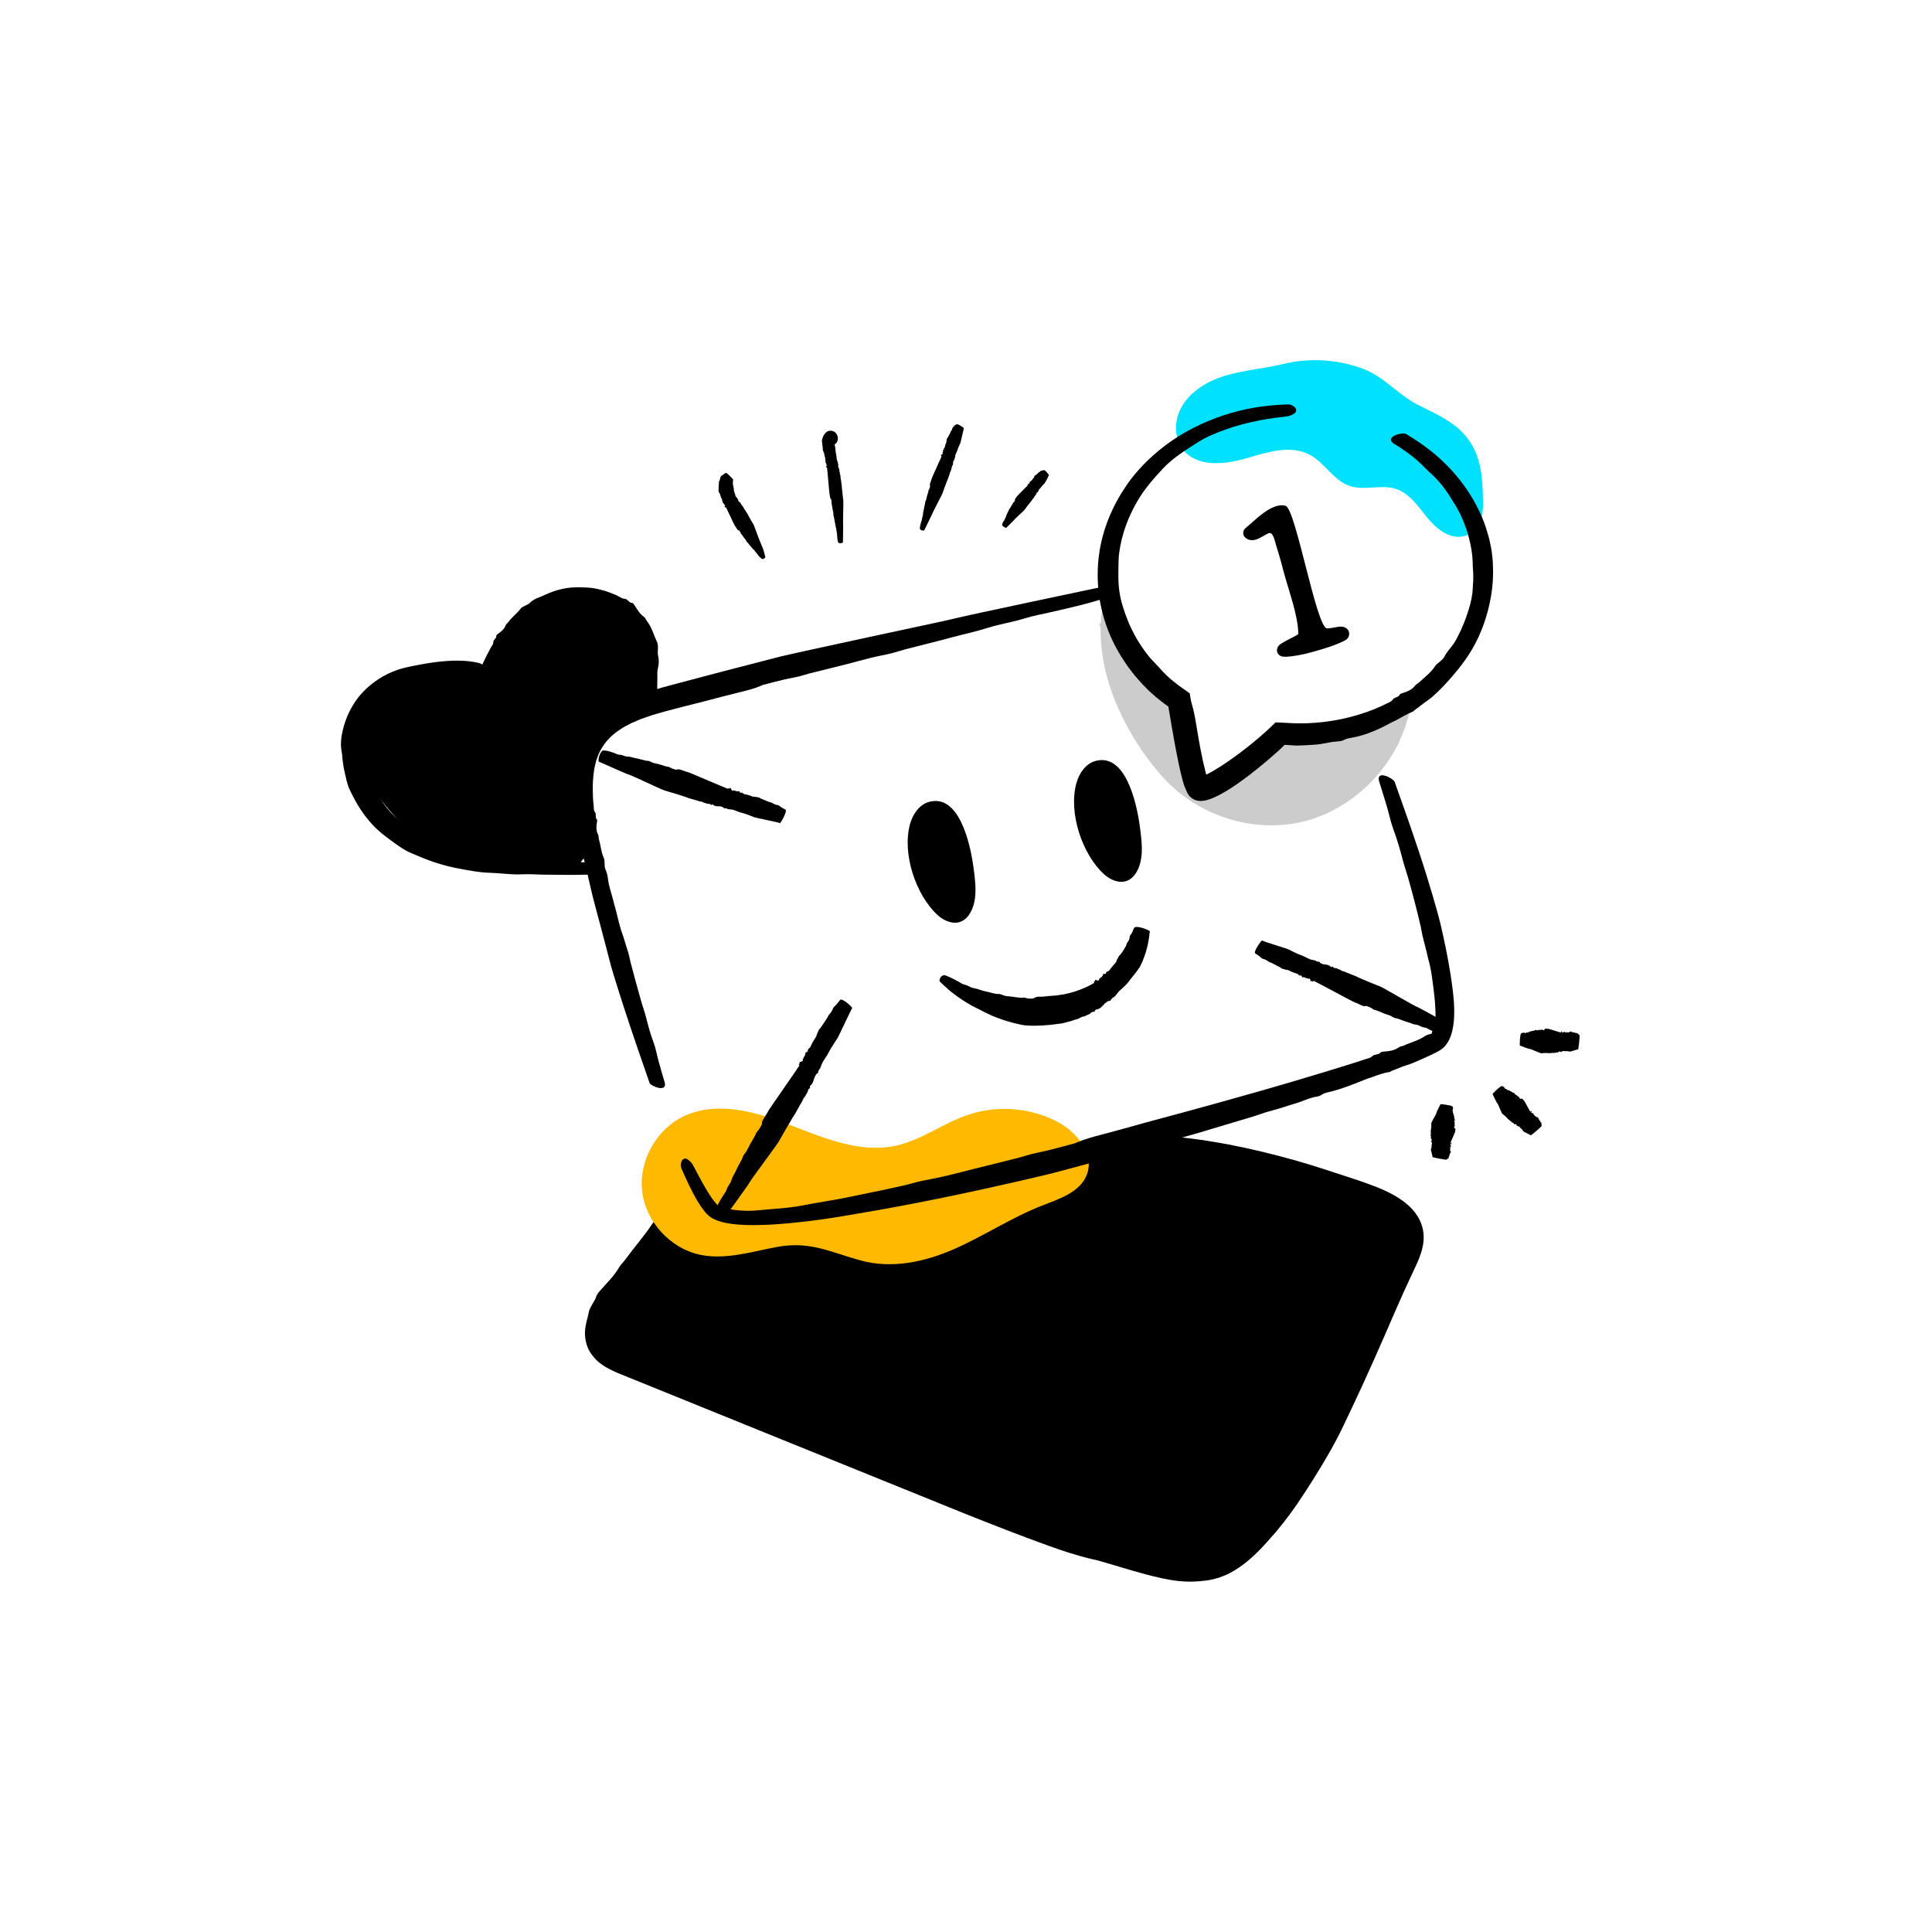 <?xml version="1.0" encoding="UTF-8"?><svg id="OBJECTS" xmlns="http://www.w3.org/2000/svg" viewBox="0 0 650 650"><path d="m371.571,204.612c-2.076,16.48,4.531,33.015,14.019,46.648,3.271,4.7,6.919,9.184,11.293,12.879,11.788,9.959,28.781,13.366,43.498,8.722,14.717-4.644,26.676-17.188,30.613-32.109-8.626,5.431-18.893,8.219-29.082,7.896-2.686-.085-5.418-.377-8.031.249-4.199,1.005-7.466,4.199-10.549,7.221-3.256,3.193-6.667,6.413-10.894,8.126-4.227,1.713-9.502,1.606-12.9-1.436-5.788-5.182-3.095-14.71-5.4-22.129-3.37-10.847-17.028-15.854-20.575-26.644,1.036.56,1.78,1.628,1.946,2.793" style="fill:#ccc; stroke-width:0px;"/><path d="m385.553,254.424c-.571-.784-2.725-3.71-5.178-7.969-2.429-4.263-5.182-9.846-7.03-15.667-1.913-5.798-2.812-11.781-3.024-16.277-.087-2.253-.072-4.136.047-5.472.061-1.337.174-2.126.185-2.208.07-.696.249-1.241.488-1.711.359-.707.686-.702.838.136.102.564.187,1.252.161,1.889-.046,1.288.02,2.581.039,3.866.105,1.286.111,2.573.291,3.85.328,3.336.95,6.644,1.861,9.873.331,1.344.791,2.659,1.188,3.987.487,1.3.916,2.62,1.519,3.866,1.739,3.804,3.431,7.66,5.736,11.153,2.227,3.313,4.354,6.704,6.847,9.808,3.268,4.067,6.82,7.888,10.988,10.812.668.441,1.348.863,2.024,1.287.692.4,1.404.764,2.088,1.173.912.537,1.869.999,2.801,1.505.968.434,1.931.885,2.925,1.26,2.521.942,5.148,1.542,7.775,2.04,3.984.678,8.041.962,12.055.61,1.167-.071,2.307-.34,3.456-.507.765-.08,1.512-.252,2.272-.373l1.135-.202,1.113-.291c2.213-.547,4.32-1.441,6.396-2.37.212-.09.386-.259.579-.387.917-.632,1.879-1.162,2.796-1.782l1.407-.872,1.373-.932c3.246-2.22,6.168-4.919,8.697-7.933.277-.396,1.548-1.787,3.372-4.498.424-.697.919-1.454,1.418-2.308.384-.717.801-1.497,1.253-2.339.06-.122.123-.248.187-.378l.066-.118c.021-.035.041-.077.062-.124.009-.031.077-.141.026-.102-.055.01-.121.019-.316.08l-.082.026-.043.014-.35.141c-.515.206-1.035.415-1.56.625-1.063.389-2.147.778-3.26,1.117-4.442,1.375-9.227,2.219-13.623,2.397-2.18.1-4.328.068-6.164-.051-1.821-.109-3.323-.16-4.507-.042-2.312.211-3.613,1.03-3.842,1.115l-.54.301c-.628.382-1.384.664-1.769,1.426-.135.281-.524.459-.814.679-.284.204-.61.339-.709.761-.044.188-.352.404-.579.525-1.259.69-2.497,1.463-3.357,2.851-.245.398-.745.666-1.083,1.036-1.539,1.673-3.455,3.013-5.248,4.661-.682.62-1.69.941-2.595,1.322-.352.159-.751.271-1.06.484-1.259.82-2.782,1.3-4.342,1.463-2.087.231-4.272.406-6.476-.043-.999-.227-1.994-.545-2.952-.997-.951-.468-1.863-1.049-2.678-1.762-2.177-1.9-3.443-4.603-4.15-7.072-.215-.786-.495-1.578-.607-2.369-.345-2.14-.545-4.177-.686-6.126-.068-.977-.021-1.936-.091-2.866-.175-2.174-.442-4.183-1.172-5.962-.7-1.81-1.754-3.542-3.09-5.176-1.057-1.263-2.275-2.417-3.481-3.662-1.953-2.053-4.11-4.026-6.342-6.107-1.621-1.494-2.973-3.389-4.207-5.37-1.091-1.63-1.889-3.51-2.539-5.41l-1.748-5.111,4.884,2.488c.925.471,1.524,1.331,1.954,2.161.325.662.397,1.215.383,1.601-.002.097-.013.185-.029.264l-.012.057c-.019.013.033.01-.044.036l-.004.026-.021.095c-.037.119-.087.204-.148.261-.246.224-.642-.001-1.064-.261-.446-.265-1.008-.523-1.498-.625-.494-.112-.879-.085-1.008-.158-.032-.013-.056-.056-.279-.182l2.169-1.814c.173.376.413,1.171.947,2.186.537,1.014,1.303,2.274,2.412,3.591,2.14,2.694,5.561,5.545,8.983,8.657,1.708,1.552,3.401,3.222,4.85,5.024.753.869,1.369,1.848,1.989,2.755.268.49.53.97.786,1.437.271.46.478.941.658,1.421.856,1.877,1.149,3.641,1.395,4.952.218,1.329.288,2.265.337,2.742.181,2.455.217,4.816.447,7.045.209,2.233.687,4.294,1.639,5.936.673,1.102,1.579,2.047,2.652,2.667,1.091.624,2.368.975,3.711,1.103,1.368.116,2.8.013,4.183-.332,1.371-.332,2.721-.924,4.012-1.702,2.039-1.221,3.841-2.927,5.635-4.714.268-.264.561-.512.844-.768.352-.323.716-.636,1.055-.979l1.554-1.611.638-.649c.139-.15.229-.369.391-.473,1.511-.986,2.897-2.193,4.528-3.243.365-.247.794-.414,1.175-.643,1.865-1.079,4.186-1.831,6.335-1.996,2.149-.194,4.121-.024,5.913.161.699.057,1.357.11,2.037-.096.387-.119.848-.146,1.255-.095,2.021.217,3.978-.371,5.949-.633,2.003-.26,3.945-.861,5.9-1.318,2.059-.487,3.957-1.398,5.892-2.193.422-.201,1.017-.485,1.763-.841.753-.361,1.642-.763,2.758-1.45,1.096-.639,2.312-1.337,3.71-2.19,1.348-.814,2.807-1.696,4.354-2.63-.068.265-.137.535-.207.809-.096.331-.194.667-.292,1.006-.208.703-.42,1.419-.633,2.139-.214.72-.429,1.442-.641,2.156-.216.691-.429,1.375-.636,2.04-.743,2.716-1.8,4.929-2.345,6.289l-.269.641-.135.321-.102.199-.398.747-.803,1.489c-.56.978-1.181,1.918-1.762,2.883-2.967,4.443-6.553,8.484-10.738,11.816-2.536,2.084-5.325,3.856-8.24,5.383-2.915,1.525-6.004,2.764-9.204,3.598-1.157.31-5.374,1.433-11.173,1.448-2.891.06-6.162-.203-9.54-.849-3.375-.66-6.856-1.701-10.168-3.116-3.3-1.442-6.449-3.191-9.213-5.151-2.775-1.95-5.157-4.09-7.056-6.096-3.812-4.02-6.011-7.292-6.587-8.007Z" style="fill:#ccc; stroke-width:0px;"/><path d="m389.987,382.77c24.479,3.073,48.58,9.152,71.588,18.057,6.651,2.574,14.151,6.542,15.128,13.607.562,4.064-1.288,8.031-3.09,11.717-14.85,30.391-27.347,66.979-50.926,91.853-3.346,3.53-7.042,6.853-11.457,8.895-11.175,5.168-28.303-1.398-39.321-4.551-15.75-4.507-30.995-10.6-46.197-16.657-38.358-15.282-76.719-30.556-115.086-45.815-2.826-1.124-5.725-2.293-7.942-4.376-6.879-6.462-.414-16.681,4.093-22.41,7.39-9.393,14.78-18.786,22.17-28.179,26.165,10.013,55.412,9.543,82.789,3.596,27.377-5.948,53.301-17.104,79.028-28.196" style="stroke-width:0px;"/><path d="m466.523,435.168c.465-.984,1.515-3.326,3.15-6.63.799-1.633,1.717-3.511,2.734-5.59.935-2.005,1.812-4.19,1.989-6.403.178-2.187-.497-4.431-2.087-6.436-1.616-2-4.041-3.704-6.757-5.131-1.365-.713-2.811-1.36-4.304-1.97-1.534-.602-3.081-1.209-4.636-1.819-3.133-1.185-6.311-2.347-9.498-3.441-6.375-2.19-12.775-4.14-18.808-5.778-6.031-1.647-11.699-2.953-16.575-4.038-9.773-2.079-16.403-3.195-16.761-3.253-1.538-.236-2.743-.584-3.805-1.025-1.596-.657-1.645-1.15.253-1.248,1.275-.057,2.859-.102,4.324.07,2.963.322,5.931.66,8.888,1.09,2.954.449,5.902.954,8.842,1.503,7.657,1.465,15.236,3.341,22.742,5.452,6.201,1.752,12.319,3.85,18.42,5.824,2.317.744,4.612,1.558,6.893,2.408,2.298.839,4.627,1.822,6.864,3.032,2.241,1.2,4.415,2.685,6.327,4.598.936.982,1.804,2.068,2.507,3.297.661,1.244,1.247,2.581,1.493,4.003.593,2.735.129,5.511-.639,7.896-.768,2.416-1.856,4.573-2.813,6.633-1.953,4.143-3.866,8.312-5.691,12.531-4.799,11.106-9.662,22.26-14.919,33.295l-2.472,5.205c-.81,1.742-1.673,3.463-2.583,5.162-.603,1.128-1.199,2.259-1.826,3.375l-1.936,3.323c-1.261,2.229-2.666,4.386-3.994,6.583-3.478,5.49-7.025,10.984-11.222,16.04l-1.157,1.454-1.231,1.398-2.476,2.785c-1.645,1.854-3.459,3.648-5.423,5.346-1.971,1.689-4.14,3.26-6.553,4.524-1.174.644-2.556,1.137-3.876,1.621-1.347.36-2.7.731-4.047.881-3.122.438-6.207.524-9.185.207-3.94-.415-7.689-1.354-11.363-2.317-5.465-1.442-10.672-3.147-15.917-4.618-.539-.157-1.099-.239-1.647-.368-5.259-1.221-10.406-2.926-15.495-4.77-9.042-3.263-17.95-6.767-26.805-10.281-3.275-1.327-35.006-14.181-66.357-26.881-15.674-6.353-31.252-12.668-43.131-17.483-2.986-1.213-5.739-2.332-8.203-3.333-2.553-1.065-4.985-2.372-6.779-4.015-1.793-1.694-2.945-3.548-3.424-5.016-.159-.354-.247-.688-.31-.99-.069-.301-.13-.566-.182-.794-.116-.458-.152-.765-.156-.915-.043-.693-.158-1.419-.09-2.086.07-2.474.927-4.606,1.319-6.785.165-.777.744-1.839,1.234-2.678.456-.853,1.028-1.515,1.25-2.478.112-.42.672-1.228,1.105-1.705,1.15-1.354,2.413-2.658,3.516-3.901,1.112-1.265,2.153-2.616,3.062-4.146.521-.878,1.411-1.717,2.062-2.609,2.933-4.025,6.275-7.769,9.033-11.944,1.033-1.564,2.563-3,3.859-4.504.511-.592,1.075-1.191,1.49-1.818l.156-.235.079-.118.149-.205.602-.824,1.23-1.652.625-.825c.108-.125.201-.303.323-.384l.482.164,1.938.673,1.945.696,1.12.421c.685.257,1.36.557,2.069.792,3.749,1.365,7.736,2.305,11.707,3.061.908.179,1.811.378,2.722.538l2.744.432c1.823.321,3.668.512,5.508.738,4.963.556,9.969.974,14.978.893,1.592.014,3.19-.135,4.818-.187,4.368-.098,8.72-.564,13.066-1.02,2.172-.289,4.373-.369,6.547-.706,10.171-1.375,20.236-3.664,30.16-6.531,1.922-.559,3.838-1.151,5.74-1.786,1.908-.618,3.815-1.236,5.718-1.852,6.258-1.972,12.429-4.179,18.523-6.721,4.405-1.827,8.969-3.399,13.443-5.163,5.093-2.015,10.167-4.106,15.243-6.205,8.195-3.398,1.063,4.197-1.084,5.081-1.467.631-7.009,3.014-14.62,6.286-7.628,3.246-17.395,7.266-27.423,10.855-5.018,1.78-10.089,3.479-14.969,4.944-4.885,1.444-9.552,2.74-13.753,3.71-8.39,2.013-14.832,2.961-16.942,3.263-5.419.713-10.868,1.248-16.341,1.464-5.472.203-10.957.182-16.434-.15-7.52-.454-15.035-1.452-22.399-3.209-3.74-.911-7.449-1.978-11.078-3.28l-1.349-.493c-.065-.009-.149-.088-.198-.04l-.138.171-.276.345-3.31,4.222c-3.652,4.694-7.192,9.472-10.788,14.209-.535.705-1.108,1.385-1.664,2.076-.693.861-1.402,1.71-2.077,2.584-1.007,1.312-2.051,2.69-2.995,3.973-.383.507-.74,1.026-1.09,1.546-.226.355-.373.784-.619,1.079-2.25,2.782-3.938,6.129-4.274,9.229-.021.346-.04.685-.078,1.029-.04.345.026.656.042.983.216,1.542.902,2.795,2.083,3.845,1.168,1.093,2.781,1.929,4.598,2.69l5.883,2.316c1.994.8,3.978,1.63,5.948,2.502,1.534.679,2.975,1.287,4.577,1.675.912.22,1.953.613,2.828,1.04,4.322,2.11,8.924,3.431,13.349,5.256,4.462,1.841,9.032,3.475,13.458,5.37,4.641,1.987,9.387,3.588,14.043,5.489,4.682,1.912,26.846,10.563,33.201,13.078l13.429,5.383c10.658,4.205,21.281,8.522,31.939,12.491,6.544,2.437,13.123,4.713,19.756,6.743,1.658.507,3.321.994,4.985,1.468l5.113,1.506c3.363,1.012,6.67,1.999,9.97,2.821,1.208.282,3.96,1.035,7.813,1.62,1.929.312,4.117.486,6.481.497,2.347-.039,4.846-.368,7.157-1.284,2.394-.904,4.884-2.577,7.287-4.643,1.206-1.044,2.405-2.196,3.605-3.434,1.175-1.284,2.371-2.591,3.583-3.916,4.754-5.402,9.273-11.575,13.377-18.036,8.236-12.922,14.801-26.92,19.922-37.865,5.085-11.018,8.752-18.963,9.611-20.826Z" style="stroke-width:0px;"/><path d="m320.863,420.298c10.149-4.433,19.453-10.685,29.773-14.703,5.893-2.294,12.862-4.56,15.055-10.491,2.615-7.073-3.578-14.468-10.298-17.889-9.068-4.616-20.006-5.414-29.648-2.163-8.423,2.84-15.78,8.573-24.473,10.434-11.92,2.553-23.968-2.552-35.334-6.957-11.366-4.406-24.313-8.174-35.435-3.185-9.491,4.257-15.627,15.003-14.469,25.34,1.158,10.337,9.519,19.459,19.717,21.511,8.567,1.723,17.287-1.149,25.885-2.712,11.019-2.003,17.978,1.888,28.111,4.636,10.402,2.822,21.466.395,31.116-3.82Z" style="fill:#ffb900; stroke-width:0px;"/><path d="m463.518,126.609c-1.543-.993-3.19-1.877-5.035-2.565-8.536-3.185-17.989-3.719-26.84-1.566-8.049,1.958-17.282,2.232-24.752,6.013-4.21,2.131-8.026,5.361-9.976,9.658-1.95,4.297-1.722,9.74,1.308,13.357,4.781,5.708,13.732,4.812,20.883,2.738s15.152-4.747,21.684-1.173c4.969,2.719,7.903,8.588,13.265,10.414,4.97,1.692,10.624-.618,15.612,1.02,4.579,1.504,7.443,5.889,10.486,9.626,3.043,3.737,7.467,7.34,12.173,6.302,7.47-1.647,6.688-9.841,6.504-15.533-.258-7.995-1.874-15.212-8.211-20.75-4-3.496-9-5.581-13.718-8.023-5.156-2.669-8.813-6.577-13.384-9.52Z" style="fill:#00e0ff; stroke-width:0px;"/><path d="m283.779,409.12c-1.153.216-5.48.931-11.387,1.667-5.914.707-13.386,1.522-20.964,1.368-1.898-.052-3.807-.178-5.72-.455-1.913-.296-3.84-.692-5.807-1.694l-.736-.434c-.247-.177-.489-.347-.727-.538-.225-.205-.501-.45-.666-.634l-.477-.538c-.593-.717-1.124-1.423-1.58-2.117-.931-1.386-1.683-2.714-2.346-3.948-2.598-4.944-3.916-8.352-4.033-8.526-.375-.766-.366-1.512-.125-2.273.359-1.141,1.234-1.565,2.193-.891.642.456,1.312,1.068,1.674,1.763,1.476,2.796,2.945,5.593,4.515,8.25,1.022,1.716,2.105,3.414,3.287,4.757.133.136.328.379.403.422.082.086.2.174.331.263.256.18.596.349.964.505.752.304,1.637.539,2.562.705,3.081.538,6.492.753,9.822.426,5.058-.515,10.226-.678,15.278-1.681,4.828-.968,9.708-1.626,14.54-2.62,6.357-1.312,12.738-2.574,19.082-4.02,1.992-.453,3.949-1.064,5.944-1.504,2.648-.586,5.329-1.031,7.974-1.641,3.346-.773,6.66-1.679,9.995-2.502,5.039-1.243,10.085-2.469,15.113-3.766,1.458-.378,2.883-.884,4.344-1.245,1.931-.475,3.893-.826,5.823-1.306,2.862-.712,5.707-1.491,8.553-2.263.288-.078.553-.234.831-.35,2.661-1.112,5.436-1.852,8.226-2.58,4.951-1.291,9.877-2.677,14.804-4.06,1.828-.509,19.618-5.197,37.091-10.203,17.491-4.953,34.607-10.316,35.548-10.682l.838-.285c.992-.353,2.08-.446,2.898-1.261.295-.294.876-.358,1.336-.485.451-.124.911-.116,1.237-.59.146-.213.624-.305.956-.331,1.836-.143,3.65-.306,5.241-1.442.457-.324,1.129-.355,1.665-.6,2.39-1.111,5.043-1.738,7.129-3.189.381-.27.829-.431,1.243-.557.195-.059.404-.118.53-.146.136-.034.137-.021.228-.03.097-.066.279-.106.32-.321.186-.733.551-1.878.923-3.201.499-1.805.313-3.941.207-6.017-.104-1.919-.331-3.866-.575-5.823-.327-2.638-.67-5.312-1.254-7.947-.188-.838-.47-1.66-.655-2.52-.486-2.307-1.13-4.584-1.701-6.881-.287-1.15-.43-2.338-.698-3.498-1.257-5.415-2.665-10.815-4.179-16.191-.588-2.084-1.332-4.127-1.871-6.222-.883-3.434-1.861-6.831-3.109-10.164-.902-2.408-1.404-4.971-2.132-7.454-.83-2.826-1.698-5.643-2.596-8.443-1.463-4.51,4.769-1.323,5.148-.099.526,1.643,4.453,12.232,8.033,23.105,3.634,10.852,6.782,22.051,7.279,24.29,1.35,5.705,2.545,11.457,3.466,17.311.619,4.025,1.213,8.084,1.255,12.328.002,2.164-.111,4.366-.663,6.709-.285,1.169-.65,2.379-1.375,3.63-.365.621-.808,1.244-1.39,1.823-.266.294-.635.548-.962.807-.333.245-.623.404-.891.557-1.67.911-3.125,1.556-4.64,2.25-1.5.676-2.992,1.326-4.493,1.943-.447.185-.913.317-1.371.473-.57.192-1.148.362-1.709.574l-2.531,1.006c-.336.133-.676.255-1.005.403-.221.1-.417.308-.638.342-2.093.324-4.059,1.048-6.026,1.787-.45.168-.93.259-1.377.434-4.33,1.687-8.608,3.53-13.151,4.581-.885.203-1.7.424-2.462.939-.434.293-1.0.495-1.525.573-2.593.382-4.889,1.656-7.379,2.35-2.51.699-4.958,1.648-7.485,2.264-2.649.646-5.148,1.709-7.764,2.433-2.615.782-14.912,4.462-18.445,5.519l-7.521,2.09-17.856,5.001c-7.31,2.028-14.623,4.05-21.966,5.973-2.696.708-19.201,4.622-35.688,8.019-8.242,1.706-16.477,3.287-22.94,4.433-6.475,1.109-11.142,1.909-12.237,2.096Z" style="stroke-width:0px;"/><path d="m320.742,208.185c1.87-.492,14.119-3.136,25.985-5.649,11.868-2.506,23.342-4.929,23.662-4.997.673-.188,1.285-.013,1.886.383.903.595,1.165,1.531.489,2.316-.454.527-1.05,1.038-1.679,1.234-2.538.79-5.101,1.51-7.678,2.157-3.36.842-6.742,1.599-10.115,2.385-2.786.65-5.627,1.12-8.35,1.979-4.132,1.302-8.433,1.915-12.545,3.224-3.937,1.254-7.971,2.08-11.944,3.162-5.23,1.425-10.503,2.685-15.751,4.042-1.647.429-3.258,1.005-4.911,1.406-2.195.533-4.427.912-6.622,1.446-2.777.673-5.521,1.477-8.292,2.175l-12.567,3.127c-1.213.308-2.394.745-3.612,1.032-1.608.38-3.249.626-4.857,1.007-2.383.566-4.752,1.191-7.125,1.802-.239.062-.459.202-.689.301-2.208.953-4.523,1.53-6.845,2.1-4.125,1.004-8.237,2.072-12.326,3.171-.759.203-4.854,1.185-10.507,2.672-1.435.355-2.908.778-4.452,1.226-.775.222-1.568.448-2.376.68-.786.254-1.56.538-2.361.811-1.629.509-3.143,1.243-4.738,1.906-.744.392-1.494.786-2.245,1.181-.763.384-1.394.896-2.105,1.332-2.709,1.869-4.823,4.2-6.148,6.836-.17.328-.338.653-.505.976-.149.334-.249.693-.377,1.032-.223.696-.539,1.331-.655,2.05-.161.698-.318,1.378-.47,2.038-.086.69-.169,1.359-.25,2.002-.288,2.591-.27,4.881-.199,6.547.018,1.658.163,2.715.176,2.915l.074.706c.113.838-.098,1.714.542,2.486.224.277.165.749.189,1.137.024.379-.082.748.309,1.07.175.144.161.54.114.811-.256,1.5-.416,3.01.357,4.44.226.409.107.969.253,1.435.616,2.096.731,4.331,1.659,6.382.354.768.21,1.74.306,2.62.038.346.038.719.179,1.027.569,1.232.843,2.502.996,3.864.201,1.819.859,3.577,1.319,5.36l1.308,4.889c.567,2.203,1.065,4.428,1.728,6.603.216.691.526,1.36.726,2.072.536,1.91,1.187,3.787,1.755,5.688.282.953.414,1.949.664,2.912,1.185,4.495,2.403,8.982,3.679,13.453.499,1.731,1.137,3.426,1.566,5.173.719,2.859,1.484,5.696,2.537,8.459.749,2.001,1.092,4.15,1.665,6.219.637,2.362,1.327,4.706,2.025,7.05,1.124,3.789-4.763,1.299-5.06.29-.422-1.366-3.587-10.19-6.579-19.194-3.015-8.996-5.85-18.173-6.344-19.994l-3.68-14.025c-.837-3.213-1.758-6.405-2.556-9.633-.821-3.281-1.5-6.599-2.288-9.899-.626-2.603-1.376-5.184-2.004-7.822-.095-.391-.142-.794-.197-1.194-.072-.498-.122-1-.219-1.494-.147-.747-.327-1.488-.493-2.231l-.199-.889c-.049-.199-.21-.391-.197-.583.149-1.812-.218-3.532-.432-5.326-.057-.408-.032-.827-.095-1.233-.164-.981-.322-1.968-.415-2.979-.103-1.007-.239-2.007-.287-3.03-.023-1.03-.024-2.063.011-3.095.048-1.034.252-2.092.445-3.123.132-.804.344-1.556.255-2.411-.051-.487.045-1.046.229-1.504.479-1.129.907-2.285,1.215-3.477.428-1.159.877-2.351,1.502-3.44l1.07-1.588c.355-.53.68-1.087,1.113-1.549.41-.484.825-.964,1.25-1.434.216-.23.42-.478.654-.684l.725-.587c1.026-.801,1.961-1.703,2.996-2.409l1.525-1.129c.514-.368,1.062-.637,1.607-.935,1.091-.614,4.22-2.252,7.514-3.449.821-.305,1.652-.64,2.452-.913.797-.253,1.569-.499,2.287-.727,1.432-.448,2.658-.854,3.397-1.055l6.3-1.69,14.902-3.933,18.274-4.727c2.24-.562,15.964-3.583,29.578-6.509,13.614-2.931,27.117-5.792,28.89-6.256Z" style="stroke-width:0px;"/><path d="m378.676,163.792c.638-1.038,3.255-4.872,7.731-9.139,2.23-2.131,4.912-4.365,7.926-6.432,3.011-2.07,6.358-3.955,9.798-5.538,6.882-3.189,14.133-5.04,19.638-5.81,5.513-.786,9.252-.786,9.45-.812.862-.051,1.561.241,2.173.749.921.762.956,1.732-.026,2.367-.661.427-1.468.809-2.235.875-3.097.352-6.172.783-9.217,1.355-3.965.753-7.883,1.756-11.672,3.135-3.116,1.148-6.258,2.364-9.053,4.149-4.224,2.671-8.527,5.319-11.942,8.948-3.214,3.471-6.338,7.019-8.661,11.089-3.085,5.313-5.219,11.144-6.034,17.162l-.16,1.419c-.031.475-.036.953-.055,1.427-.054.949-.039,1.898-.053,2.846-.074,1.258.019,2.515 0,3.778.084,1.255.14,2.521.348,3.764.45,3.166,1.465,6.216,2.617,9.178.842,2.257,1.963,4.402,3.126,6.514,1.249,2.067,2.571,4.1,4.116,5.973.86,1.115,1.914,2.063,2.847,3.111,1.264,1.357,2.484,2.775,3.889,4.011.503.476,1.033.923,1.583,1.347l1.63,1.293,2.245,1.589.844.6.423.3.211.15.106.075c.018.033.015.076.024.113l.292,1.853c.078.498.235.975.354,1.477l.053.224.038.129.074.258.143.517.262,1.039c.165.695.315,1.392.45,2.092.274,1.4.498,2.81.727,4.219.816,4.981,1.742,10.029,2.935,14.689.022.08.052.193.171.635.023.089.002.017.008.043-.007.008-.022.048.022.062.01-0.0.075-.028.114-.042.234-.118.475-.24.723-.365.53-.282,1.095-.594,1.69-.941,1.19-.696,2.494-1.522,3.869-2.446,2.751-1.851,5.793-4.096,8.866-6.584,1.535-1.245,3.081-2.551,4.582-3.907l1.154-1.061,2.158-2.077c.146-.259.451-.105.686-.131l.75.035,1.518.07,1.835.093c8.04.506,15.964-.715,21.732-2.359,5.807-1.591,9.505-3.47,9.917-3.652l.753-.379c.895-.447,1.913-.7,2.525-1.631.219-.335.759-.476,1.163-.683.392-.206.824-.288,1.019-.809.087-.233.511-.412.817-.5,1.662-.519,3.333-1.119,4.441-2.633.328-.417.923-.651,1.327-1.043,1.838-1.726,3.922-3.237,5.311-5.387.498-.815,1.486-1.327,2.185-2.05.281-.278.61-.545.797-.88.707-1.369,1.618-2.507,2.59-3.713,1.339-1.589,2.185-3.546,3.098-5.404.79-1.727,1.504-3.485,2.101-5.279.855-2.401,1.515-4.881,1.841-7.403.078-.806.116-1.619.156-2.442l.112-1.653c.022-.551-.001-1.105 0-1.657.027-1.104-.105-2.203-.156-3.301-.019-1.103-.047-2.208-.155-3.312-.249-2.576-.839-5.105-1.525-7.607-.426-1.225-.805-2.471-1.294-3.676-.538-1.185-.968-2.421-1.612-3.56-.89-1.822-2.075-3.481-3.115-5.216-1.736-2.836-3.88-5.427-6.343-7.704-.936-.776-1.761-1.673-2.636-2.531-.903-.825-1.75-1.731-2.71-2.499-1.112-.85-2.17-1.783-3.354-2.546l-1.741-1.197c-.582-.398-1.203-.735-1.804-1.106-1.946-1.168-1.327-2.234-.029-2.894,1.292-.664,3.316-.894,3.871-.56.73.496,3.643,2.14,7.312,4.918,3.669,2.765,7.993,6.811,11.56,11.578,3.603,4.734,6.38,10.161,7.912,14.763.376,1.151.676,2.25.976,3.251.308.999.443,1.943.635,2.756.384,1.63.487,2.844.561,3.44.074.765.189,1.528.226,2.296l.073,2.305c.032.768.048,1.536.002,2.304-.037.767-.038,1.536-.106,2.301-.215,3.067-.751,6.103-1.494,9.078-1.047,4.08-2.51,8.064-4.494,11.777-2.023,3.778-4.559,7.244-7.336,10.462-2.182,2.552-4.487,5.008-7.012,7.236-.377.331-.787.623-1.182.931-.507.365-1.032.707-1.524,1.089-.738.591-1.49,1.159-2.255,1.715-.303.222-.614.436-.907.672-.195.163-.351.408-.569.495-2.044.833-3.896,1.961-5.817,3.01-.44.237-.921.402-1.358.644-4.233,2.313-8.719,4.365-13.526,5.188-.938.143-1.79.351-2.64.775-.483.249-1.097.395-1.651.419-1.363.084-2.692.263-4.012.557-1.326.231-2.655.509-4.005.585-1.362.043-2.721.209-4.085.235l-2.045.061c-.681-.005-1.361-.062-2.039-.118l-1.065-.077-.978-.042c-.03.013-.126-0-.163.069l-.049.102c-.003.008-.008.015-.009.024-.02.026.035-.029-.055.062l-.371.376c-.499.493-1.004.98-1.532,1.438-1.056.935-4.028,3.599-7.239,6.156-3.193,2.576-6.663,5.049-8.289,6.1-1.142.745-2.317,1.459-3.563,2.141-.307.172-.628.339-.953.505l-.242.125-.304.149-.799.372c-.509.26-1.13.46-1.696.69-.289.112-.579.167-.868.254-.29.08-.581.17-.863.194l-.741.105c-.241.008-.478-.001-.717-.001-.242.012-.469-.038-.702-.069-.234-.021-.46-.084-.685-.158-.226-.058-.45-.158-.673-.25-.23-.076-.378-.32-.614-.364-.339-.301-.727-.552-1.013-.907l-.442-.702-.221-.351-.175-.404-.698-1.619c-.207-.559-.382-1.151-.548-1.755-.127-.441-.2-.696-.284-1.039-.338-1.297-.633-2.567-.908-3.832-.552-2.527-1.04-5.032-1.502-7.534-.699-3.757-1.341-7.504-1.958-11.253l-.191-1.153-.056-.293c-.023-.139-.025-.081-.034-.095l-.016-.003-.533-.376c-.835-.564-1.61-1.211-2.403-1.833l-1.184-.942-1.135-1.004c-.275-.249-.725-.656-1.327-1.202-.582-.568-1.288-1.306-2.124-2.162-.832-.86-1.706-1.927-2.704-3.072-.919-1.216-1.992-2.496-2.965-4.002-2.018-2.949-4.037-6.489-5.636-10.47-1.598-3.977-2.78-8.377-3.331-12.846-.555-4.469-.499-8.979.062-13.164.572-4.187,1.644-8.03,2.87-11.274,2.522-6.482,5.412-10.586,6.05-11.542Z" style="stroke-width:0px;"/><path d="m252.382,397.508c-.234.476-2.217,3.276-4.152,5.977-.969,1.349-1.923,2.676-2.64,3.675-.718.999-1.198,1.67-1.215,1.712-.073.179-.414.148-.928-.009-.773-.236-1.607-.734-2.01-1.25-.271-.347-.482-.7-.43-.878.208-.723.482-1.407.819-2.052.44-.841.959-1.633,1.45-2.443.406-.668.976-1.239,1.196-2.018.333-1.181,1.28-1.988,1.605-3.168.31-1.13,1.002-2.026,1.466-3.061.611-1.362,1.378-2.63,2.054-3.954.212-.415.296-.909.532-1.31.314-.532.763-.981,1.076-1.513.396-.673.689-1.41,1.069-2.093l1.774-3.066c.168-.298.223-.666.409-.953.246-.379.606-.689.855-1.066.369-.56.686-1.151,1.016-1.735.033-.059-.003-.16-.003-.239-.001-.762.339-1.319.698-1.867.638-.973,1.214-1.983,1.805-2.984.442-.741,9.544-13.755,9.737-14.177l.1-.175c.107-.216.453-.287.141-.754-.113-.168.061-.214.144-.292.08-.076.264-.079.027-.347-.106-.12.009-.179.119-.198.61-.105,1.201-.216.975-.858-.065-.184.186-.204.217-.343.136-.628.754-.968.666-1.733-.033-.287.403-.318.615-.472.084-.061.206-.103.193-.218-.051-.459.166-.745.499-.98.446-.313.539-.855.781-1.3.221-.407.426-.824.664-1.221.32-.535.721-1.022.967-1.601.078-.184.074-.419.172-.597.263-.476.424-1.014.675-1.497.126-.242.385-.404.54-.629.722-1.051,1.432-2.107,2.128-3.173.27-.413.413-.903.747-1.277.544-.612,1.026-1.256,1.297-2.031.194-.56.779-.9,1.16-1.35.427-.509.837-1.03,1.241-1.556.656-.854,4.252,2.492,4.067,2.733-.469.678-4.418,9.311-4.983,10.179-.715,1.108-1.452,2.203-2.14,3.327-.472.773-.856,1.598-1.321,2.374-.473.79-1.043,1.521-1.482,2.331-.347.639-.558,1.361-.837,2.042-.042.101-.127.176-.193.263-.082.108-.184.204-.244.325-.091.183-.154.384-.229.578-.03.077-.069.148-.085.234-.01.057.073.175.013.197-.567.205-.767.637-.949,1.082-.042.102-.154.161-.19.266-.344,1.018-.513,2.143-1.377,2.848-.168.137-.299.281-.177.589.069.175.018.303-.115.361-.655.286-.5,1.063-.863,1.526-.366.467-.509,1.074-.935,1.502-.447.45-.507,1.128-.871,1.626-.365.501-1.73,3.073-2.153,3.792-.299.508-.654.981-.957,1.486l-2.134,3.615-2.544,4.482c-.634,1.091-9.106,12.416-9.551,13.317Z" style="stroke-width:0px;"/><path d="m476.509,338.638c.846.27,10.064,5.502,10.212,5.535.158.036.149.368.039.89-.164.783-.552,1.674-.977,2.156-.285.324-.58.592-.737.576-.634-.064-1.24-.198-1.814-.4-.748-.263-1.459-.612-2.182-.931-.598-.263-1.119-.702-1.802-.767-1.037-.098-1.78-.854-2.816-.944-.992-.086-1.799-.582-2.716-.833-1.207-.331-2.34-.828-3.516-1.229-.369-.126-.8-.114-1.158-.266-.475-.202-.885-.548-1.36-.748-.601-.253-1.252-.397-1.86-.634-.92-.357-1.818-.764-2.735-1.128-.266-.106-.586-.089-.844-.215-.339-.166-.625-.452-.963-.62-.501-.249-1.028-.444-1.548-.651-.052-.021-.138.032-.206.047-.658.142-1.156-.08-1.647-.323-.871-.431-1.773-.794-2.666-1.176-.663-.283-12.341-6.6-12.713-6.713-.054-.016-.102-.046-.156-.064-.191-.063-.27-.381-.658.003-.14.139-.188-.02-.259-.084-.069-.063-.081-.239-.301.038-.099.124-.155.024-.176-.078-.12-.564-.243-1.11-.787-.776-.156.096-.185-.141-.307-.145-.549-.016-.871-.546-1.528-.324-.246.084-.293-.329-.436-.503-.056-.069-.099-.178-.197-.146-.394.132-.652-.023-.87-.301-.291-.37-.764-.361-1.159-.512-.362-.139-.732-.259-1.086-.415-.477-.211-.916-.507-1.428-.639-.163-.042-.366.004-.524-.058-.424-.166-.895-.224-1.325-.378-.215-.077-.366-.296-.568-.404-.941-.504-1.885-1.001-2.838-1.48-.369-.186-.8-.237-1.137-.491-.553-.416-1.131-.771-1.815-.899-.495-.092-.811-.593-1.218-.886-.464-.334-.937-.648-1.413-.956-.768-.497,2.081-4.469,2.28-4.336.549.365,8.171,2.621,8.942,3.0.987.485,1.964.994,2.964,1.45.687.313,1.417.531,2.108.835.703.309,1.361.722,2.08.995.568.216,1.2.286,1.8.43.089.021.158.089.236.137.097.059.185.139.292.174.163.054.339.078.509.114.068.014.131.039.206.038.05-.001.148-.102.169-.049.203.505.586.617.978.71.09.021.146.118.239.133.895.143,1.873.099,2.522.797.126.136.257.235.516.062.148-.098.261-.073.317.044.278.575.941.283,1.359.545.421.264.951.29,1.341.619.409.345.998.278,1.445.534.449.258,2.735,1.088,3.377,1.36.453.192.878.445,1.329.641,1.07.468,2.143.93,3.224,1.373,1.327.544,2.67,1.052,3.993,1.604.972.406,11.167,6.405,11.969,6.66Z" style="stroke-width:0px;"/><path d="m211.583,260.614c-.821-.175-9.938-4.347-10.08-4.364-.153-.019-.167-.348-.101-.875.1-.792.405-1.714.773-2.237.248-.351.508-.648.658-.649.606-.006,1.19.061,1.749.198.729.179,1.427.447,2.136.683.585.195,1.112.573,1.764.562.99-.016,1.75.65,2.738.627.947-.022,1.748.38,2.636.528,1.169.196,2.279.565,3.423.833.359.084.767.026,1.117.137.465.148.878.446,1.343.592.588.185,1.215.257,1.81.425.898.254,1.779.558,2.675.818.26.075.562.025.815.121.334.127.625.379.958.508.494.192,1.007.327,1.515.475.051.015.129-.047.193-.069.614-.212,1.102-.046,1.585.141.857.331,1.738.592,2.612.873.649.208,12.176,5.186,12.537,5.257.052.01.101.034.153.046.186.041.283.347.624-.074.123-.152.18-.001.252.055.07.055.093.227.283-.07.085-.133.145-.04.173.058.154.545.31,1.071.802.682.141-.112.185.12.301.11.522-.044.865.446,1.472.154.228-.109.301.293.45.45.058.062.106.166.197.123.364-.173.62-.048.847.203.302.335.75.274,1.136.38.353.098.713.176,1.06.292.468.157.905.402,1.4.477.157.024.347-.044.501 0.0.414.118.865.125,1.283.23.209.053.369.253.567.338.929.396,1.86.785,2.797,1.155.363.143.775.147,1.113.362.554.352,1.127.639,1.786.692.476.038.811.498,1.219.744.464.28.935.539,1.408.792.764.408-1.655,4.643-1.854,4.534-.546-.301-7.937-1.704-8.695-1.995-.971-.373-1.934-.769-2.915-1.112-.674-.235-1.382-.371-2.059-.597-.689-.23-1.342-.566-2.043-.758-.554-.152-1.159-.153-1.738-.23-.086-.011-.157-.071-.234-.109-.096-.048-.185-.117-.29-.141-.158-.036-.327-.04-.491-.057-.065-.007-.127-.024-.198-.015-.048.006-.133.117-.157.067-.229-.477-.6-.546-.978-.596-.087-.011-.147-.101-.236-.106-.859-.044-1.784.105-2.449-.514-.13-.121-.261-.204-.494-.005-.133.113-.242.1-.304-.009-.305-.538-.913-.178-1.327-.391-.418-.215-.923-.183-1.316-.466-.413-.296-.967-.167-1.409-.372-.445-.206-2.672-.779-3.3-.979-.443-.141-.865-.344-1.306-.49-1.049-.346-2.099-.687-3.156-1.008-1.297-.394-2.608-.75-3.902-1.152-.951-.295-11.049-5.12-11.827-5.285Z" style="stroke-width:0px;"/><path d="m371.332,294.031c2.337,2.162,5.413,3.3,7.947,2.258,2.631-1.082,4.219-4.299,4.687-7.698.468-3.398-.007-7.001-.481-10.529-1.17-8.706-5.056-24.921-15.083-21.992-3.071.897-5.357,3.97-6.318,7.618-2.62,9.944,2.041,23.676,9.248,30.343Z" style="stroke-width:0px;"/><path d="m315.365,307.791c2.337,2.162,5.413,3.3,7.947,2.258,2.631-1.082,4.219-4.299,4.687-7.698.468-3.398-.007-7.001-.481-10.529-1.17-8.706-5.056-24.921-15.083-21.992-3.071.897-5.357,3.97-6.318,7.618-2.62,9.944,2.041,23.676,9.248,30.343Z" style="stroke-width:0px;"/><path d="m156.925,286.678c.765.14,3.607.782,7.539,1.361,3.933.6,8.936,1.057,13.945,1.281,5.061.196,10.037.388,13.783.533,3.783.183,6.336.424,6.473.421.594.011,1.045.352,1.423.901.568.825.519,1.796-.217,2.357-.495.378-1.091.699-1.633.711-2.191.064-4.384.107-6.583.103l-8.652-.077c-2.398-.024-4.81-.251-7.221-.115-3.668.2-7.326-.42-11.005-.518-3.538-.089-7.022-.782-10.521-1.437-4.612-.875-9.166-2.286-13.566-4.203-.696-.288-1.4-.564-2.093-.875-.694-.306-1.402-.589-2.056-.982-.877-.505-1.743-1.025-2.564-1.627l-1.247-.871-1.221-.911c-1.057-.73-2.049-1.557-3.073-2.345-.97-.876-2.01-1.705-2.879-2.689-2.736-2.878-4.985-6.181-6.756-9.733-.553-1.009-1.074-2.049-1.518-3.119-.501-1.451-.873-2.94-1.188-4.445-.558-2.205-.852-4.49-1.022-6.792-.005-.234-.085-.465-.127-.7-.194-1.126-.307-2.275-.202-3.43.041-.577.066-1.156.157-1.73l.343-1.717c.902-4.042,2.658-7.976,5.203-11.267.393-.487,2.187-2.871,5.54-5.34,1.673-1.226,3.728-2.467,6.11-3.441,1.196-.473,2.452-.925,3.782-1.242.697-.19,1.214-.281,1.835-.427.602-.126,1.208-.253,1.816-.381,4.889-.979,10.063-1.722,14.756-1.665,2.343.025,4.57.256,6.532.718.249.072.493.143.731.212.124.036.097.045.15.06.07.024.132.068.195.1.129.061.232.15.326.217.048.05.065.01.079-.036l.05-.114c.034-.074.066-.145.096-.212.066-.138.124-.261.176-.371.117-.252.226-.488.329-.711.117-.238.225-.461.327-.67.206-.417.376-.779.54-1.086.633-1.233.881-1.667.94-1.782l.306-.574c.355-.692.975-1.228.932-2.151-.01-.332.323-.629.536-.915.206-.283.514-.465.423-.941-.041-.214.219-.48.423-.633,1.146-.852,2.274-1.617,2.762-3.05.147-.41.62-.653.872-1.024,1.182-1.666,2.877-2.848,4.148-4.524.471-.642,1.397-.888,2.12-1.295.281-.169.618-.279.836-.512.879-.933,1.968-1.543,3.183-1.974,1.606-.598,3.138-1.44,4.795-1.999,1.502-.534,3.075-.895,4.664-1.168,2.162-.315,4.373-.289,6.588-.139.706.021,1.43.044,2.154.161,1.923.373,3.88.857,5.692,1.695.445.222.872.481,1.292.745.413.276.806.577,1.221.842,3.822,2.576,6.748,6.081,8.874,9.877.825,1.472,1.663,2.953,2.196,4.549.861,2.633,1.447,5.239,2.052,7.848.439,1.893.325,3.86.328,5.755.011,2.166-.074,4.304-.225,6.416-.13,1.708-1.363,1.57-2.547.932-1.182-.642-2.338-1.757-2.314-2.174.033-.577.048-2.779-.249-5.731-.292-2.944-.979-6.655-2.326-10.044-1.333-3.398-3.373-6.464-5.339-8.493-1.963-2.048-3.735-3.127-4.299-3.482-2.882-1.886-6.287-2.808-9.819-2.696-2.422.076-4.838.68-7.14,1.567-2.352.873-4.639,2.045-6.622,3.615-1.577,1.254-2.924,2.804-4.181,4.397-.189.236-.406.453-.612.676-.256.279-.53.546-.751.858-.343.464-.657.949-.959,1.446-.123.195-.255.384-.363.588-.071.138-.05.35-.162.444-1.071.882-1.729,2.093-2.345,3.309-.136.282-.344.529-.472.815-.58,1.291-1.067,2.629-1.566,3.961-.977,2.336-2.03,5.345-3.15,7.518l-1.145-.762c-.526-.36-1.056-.703-1.596-.996-.532-.292-1.053-.529-1.617-.714-.321-.13-.665-.191-1.016-.323-.175-.066-.352-.089-.523-.15-.105-.033-.142-.049-.165-.062l-.092-.053c-1.249-.727-2.862-.374-4.429-.449-1.613-.073-3.261.185-4.95.239-1.776.042-3.491.593-5.265.872-.893.128-3.426.654-6.032,1.338-.696.171-1.189.335-1.743.5-.531.197-1.051.369-1.516.583-.942.392-1.704.811-2.17,1.071-1.317.735-2.599,1.564-3.742,2.566-2.717,2.38-4.8,5.429-5.864,8.815-.727,2.059-.969,4.284-.998,6.503-.039,1.113.107,2.236.202,3.356.206,1.117.362,2.238.686,3.34.049.204.129.538.237.985.135.443.304.998.502,1.649.186.656.512,1.375.805,2.196.337.803.741,1.676,1.2,2.595.943,1.831,2.216,3.803,3.764,5.731.403.469.81.943,1.223,1.423.444.448.893.9,1.344,1.354.944.884,1.945,1.781,3.011,2.581,2.11,1.637,4.398,3.072,6.67,4.266,2.283,1.175,4.54,2.113,6.556,2.867,4.064,1.44,7.146,2.15,7.873,2.268Z" style="stroke-width:0px;"/><path d="m418.956,180.871c-.991-.853-.899-2.424.128-3.233,2.935-2.313,8.824-8.841,13.453-7.44,3.437,1.04,10.365,41.265,13.955,41.21.857-.013,1.706-.13,2.544-.311s1.696-.352,2.547-.247c1.481.184,2.61,1.344,2.287,2.894-.267,1.281-1.3,1.706-2.405,2.234-2.482,1.185-5.133,1.963-7.759,2.756-2.863.865-5.8,1.627-8.77,2.015-1.07.14-2.236.298-3.315.164-1.776-.221-2.7-2.139-1.374-3.726.936-1.12,6.545-3.485,6.545-3.918-.004-6.072-3.337-14.885-4.856-20.702-.778-2.979-1.592-5.955-2.544-8.883-.333-1.024-.774-3.607-1.781-4.251-1.319-.842-5.345,4.289-8.653,1.439Z" style="stroke-width:0px;"/><path d="m514.639,352.891c-.261.082-3.223-1.135-3.268-1.108-.048.028-.063-.28-.058-.802.007-.783.073-1.752.171-2.36.066-.409.138-.769.184-.816.189-.188.372-.301.55-.339.232-.05.458-.006.685.005.188.009.363.209.566.002.307-.314.564.091.871-.23.294-.307.555-.167.836-.293.369-.166.726-.15,1.09-.24.114-.028.239-.207.352-.207.149 0.0.287.159.436.158.189-.001.386-.122.576-.142.287-.03.57-.006.857-.029.083-.007.175-.146.257-.131.108.02.206.172.313.195.159.034.323.007.486-.005.017-.001.039-.083.058-.123.184-.387.341-.376.497-.345.277.057.558.039.839.042.208.002,3.945,1.257,4.059,1.216.017-.006.033.002.049-.002.059-.017.099.245.192-.259.034-.182.056-.055.08-.024.023.031.036.188.086-.152.022-.152.044-.082.055.003.065.472.129.925.27.407.041-.149.061.058.097.014.161-.199.282.163.462-.298.067-.172.102.188.154.293.02.041.038.126.065.057.108-.274.191-.232.27-.062.104.227.241.034.365.019.113-.014.227-.048.338-.042.15.008.294.11.45.032.05-.025.106-.146.156-.151.132-.012.273-.142.406-.168.067-.013.122.13.187.15.301.096.602.185.905.255.117.027.246-.094.357.008.183.167.37.268.577.119.149-.108.268.229.402.339.153.126.307.231.462.328.25.158-.371,4.915-.436,4.871-.179-.121-2.52.774-2.765.726-.313-.061-.625-.148-.94-.177-.217-.02-.441.064-.658.053-.221-.01-.435-.133-.659-.105-.177.023-.365.204-.547.306-.027.015-.051-.02-.076-.034-.032-.017-.061-.056-.095-.046-.05.014-.103.061-.154.094-.021.013-.04.015-.062.045-.015.02-.038.152-.047.111-.086-.385-.203-.339-.323-.271-.027.015-.049-.052-.076-.029-.269.217-.551.638-.777.25-.044-.076-.087-.116-.154.144-.038.148-.072.168-.095.083-.111-.419-.289.107-.425.029-.137-.079-.293.104-.424-.046-.138-.157-.305.133-.449.072-.144-.062-.855.065-1.056.065-.142,0-.279-.066-.421-.072-.337-.013-.674-.019-1.012-.006-.415.017-.834.074-1.248.082-.305.006-3.592-1.534-3.84-1.457Z" style="stroke-width:0px;"/><path d="m503.699,371.069c-.239-.113-1.482-2.954-1.532-2.964-.053-.011.149-.245.512-.62.544-.563,1.258-1.221,1.747-1.597.328-.252.627-.466.692-.469.262-.012.469.028.62.118.197.117.325.298.478.457.126.131.111.392.396.376.432-.024.334.439.77.409.418-.028.505.246.789.34.374.124.614.371.931.546.1.055.31.008.389.083.104.099.092.305.198.402.134.124.355.167.502.278.222.168.405.373.622.546.063.05.224.01.271.075.062.086.026.261.086.348.089.13.222.219.344.318.013.01.085-.035.126-.051.396-.158.499-.047.587.079.155.224.365.398.56.585.144.139,1.905,3.52,2.014,3.566.016.007.021.023.036.03.053.027-.1.243.313-.061.149-.11.077-.003.072.036-.005.038-.104.16.165-.053.121-.096.087-.03.037.039-.28.385-.547.756-.09.473.131-.081.003.083.059.074.251-.038.086.305.53.09.166-.08-.057.204-.093.314-.014.043-.06.116.007.084.265-.127.294-.042.232.133-.083.233.146.184.243.255.089.065.192.116.267.194.1.105.131.274.294.32.052.015.175-.036.213-.006.101.079.29.077.401.146.056.035-.003.175.028.233.145.269.295.533.46.783.064.097.237.094.245.242.013.242.075.439.323.468.179.021.03.343.049.512.021.192.057.37.098.543.067.28-3.647,3.315-3.663,3.24-.042-.206-2.304-1.105-2.443-1.302-.178-.252-.337-.52-.539-.75-.138-.158-.353-.245-.499-.397-.148-.154-.213-.384-.391-.511-.14-.101-.398-.093-.596-.14-.029-.007-.022-.048-.03-.075-.011-.033-.005-.081-.034-.096-.045-.023-.114-.024-.173-.034-.024-.004-.039-.016-.075-.008-.024.005-.131.085-.109.049.205-.336.091-.38-.04-.41-.03-.007.002-.07-.033-.072-.338-.02-.827.098-.718-.333.021-.084.018-.141-.207.003-.128.082-.167.074-.124-.002.211-.377-.277-.114-.318-.26-.042-.147-.277-.118-.266-.314.012-.205-.306-.105-.365-.245-.059-.14-.645-.518-.787-.651-.1-.094-.151-.233-.247-.33-.228-.232-.46-.46-.707-.673-.303-.263-.636-.498-.934-.766-.218-.197-1.467-3.488-1.693-3.595Z" style="stroke-width:0px;"/><path d="m483.281,374.412c-.062-.245,1.36-2.842,1.337-2.886-.025-.046.283-.032.802.019.779.077,1.74.225,2.337.37.402.097.756.195.799.242.174.189.273.367.298.533.033.216-.027.418-.054.625-.022.171-.234.313-.043.517.29.309-.131.507.166.816.284.296.126.522.232.79.139.352.098.677.161,1.018.02.107.189.237.181.34-.011.136-.178.248-.188.384-.012.172.094.363.1.539.009.265-.034.522-.032.785.001.076.133.174.112.247-.027.097-.186.172-.216.269-.045.143-.03.294-.03.444 0.0.015.08.043.119.064.372.203.35.346.308.485-.076.248-.079.507-.102.763-.017.19-1.534,3.491-1.501,3.599.005.016-.004.029-.001.045.013.056-.251.068.244.199.179.047.051.056.018.075-.033.019-.19.016.145.092.15.034.079.048-.007.051-.474.016-.93.035-.424.21.145.05-.062.051-.021.087.187.165-.182.243.263.449.167.077-.194.077-.302.114-.043.015-.128.024-.061.054.265.123.217.196.043.252-.233.075-.051.218-.045.332.006.104.031.212.018.313-.019.137-.13.259-.064.408.021.048.138.111.139.156.002.122.122.262.138.386.008.062-.138.1-.163.157-.118.266-.228.533-.318.804-.035.105.076.233-.034.326-.179.152-.293.314-.16.516.097.146-.247.224-.366.336-.137.128-.252.26-.36.393-.175.214-4.866-.784-4.818-.839.134-.153-.591-2.372-.525-2.591.084-.281.192-.558.244-.843.036-.196-.032-.409-.006-.606.026-.201.164-.385.151-.592-.01-.164-.177-.352-.266-.528-.013-.026.024-.045.039-.066.019-.027.06-.051.053-.082-.01-.047-.053-.099-.082-.15-.012-.02-.013-.038-.041-.061-.019-.015-.148-.048-.107-.053.39-.043.352-.155.293-.27-.013-.026.055-.04.035-.067-.197-.265-.596-.561-.193-.733.078-.033.121-.069-.132-.154-.144-.048-.163-.081-.076-.094.425-.064-.085-.274.002-.391.088-.118-.083-.277.076-.383.167-.111-.111-.291-.039-.417.072-.127-.004-.787.011-.971.01-.13.086-.249.102-.378.037-.306.067-.614.078-.924.013-.381-.014-.768.008-1.148.016-.279,1.784-3.144,1.725-3.376Z" style="stroke-width:0px;"/><path d="m195.434,289.96l-33.719-2.39c-7.946-.563-5.609-2.09-13.116-4.755-7.507-2.665-18.053-15.194-21.292-22.472-4.814-10.819-6.515-16.056,3.326-22.642,9.841-6.586,23.105-6.68,34.039-2.133,2.687-7.35,5.466-14.788,10.044-21.135,4.578-6.347,11.25-11.578,18.995-12.699,7.564-1.095,15.666,2.138,20.186,8.3,4.521,6.162,5.127,15.027,1.262,21.62-4.58,7.813-14.226,11.663-18.576,19.605-3.589,6.552-2.855,14.562-1.511,21.911.828,4.525,1.849,9.015,3.061,13.453" style="stroke-width:0px;"/><path d="m146.791,278.226c.345.218,1.181.776,2.301,1.288.434.236,1.498.606,2.505,1.055,1.025.439,2.188,1.026,3.344,1.741.499.322,1.015.655,1.544.997.425.266.763.438,1.175.601.844.316,2.07.514,3.379.696.644.088,1.356.169,2.088.248.724.081,1.453.162,2.187.244,1.467.163,2.949.327,4.425.49,2.952.327,5.879.65,8.614.953,2.732.349,5.273.673,7.455.952,4.367.53,7.297.885,7.456.904.681.052,1.21.31,1.671.682.693.559.698,1.141-.145,1.484-.566.229-1.264.437-1.909.445-2.604.029-5.215.034-7.82-.013-3.394-.082-6.79-.142-10.176-.354-2.799-.143-5.595-.481-8.394-.411-1.062.028-2.122.012-3.179-.027-1.048-.036-2.11-.097-3.248-.188-1.137-.119-2.287-.272-3.556-.591-1.257-.293-2.689-.981-3.618-1.482-.916-.469-1.645-.822-2.467-1.17-.805-.346-1.667-.657-2.545-.96l-.335-.119-.429-.171-.857-.349c-.596-.221-1.063-.523-1.595-.787-.533-.264-1.006-.565-1.484-.863-.481-.296-.97-.589-1.412-.908-4.805-3.294-8.6-7.364-12.138-11.695-1.107-1.363-2.305-2.684-3.288-4.194-.317-.512-.628-1.022-.925-1.55l-.847-1.638-.777-1.733-.662-1.554c-1.137-2.632-2.47-5.256-3.233-8.59-.156-.61-.256-1.281-.333-1.968-.11-.658-.092-1.411-.099-2.131.002-.725.137-1.502.24-2.246.207-.739.357-1.518.674-2.209,1.177-2.88,3.135-4.927,4.992-6.536,1.101-.962,2.104-1.854,3.28-2.622,1.576-.987,3.273-1.742,4.963-2.443,2.494-1.08,5.08-1.909,7.713-2.425.265-.056.513-.201.773-.299,2.503-.859,5.167-1.045,7.786-.982,2.331.065,4.641.314,6.928.688,1.133.234,2.28.416,3.396.729l1.582.412.082.018c.01.003.042.015.032.015.006.011.021.04.061.029l.008-.003.004-.002c-.013.037.017-.036.042-.101.099-.244.2-.496.305-.756.214-.519.44-1.068.676-1.644.486-1.152,1.024-2.413,1.647-3.755,1.231-2.682,2.778-5.697,4.742-8.735,1.962-3.022,4.425-6.096,7.3-8.679,2.878-2.588,6.167-4.772,9.613-6.185,1.72-.706,3.461-1.229,5.154-1.579,1.693-.318,3.362-.481,4.887-.478,3.059.008,5.566.575,7.329,1.096.885.258,1.585.521,2.092.723.512.187.825.331.931.376l.77.336c.923.411,1.661,1.116,2.795,1.167.418.013.816.423,1.169.727.351.295.593.656,1.177.641.263-.006.587.356.77.627,1.005,1.554,1.792,3.033,3.349,4.148.464.316.618.991.987,1.435,1.63,2.099,2.248,4.663,3.366,7.038.436.909.227,2.063.234,3.084-.004.407-.056.833.057,1.212.378,1.526.346,3.09-.063,4.645-.511,2.067-.854,4.229-1.713,6.262-.789,1.849-1.806,3.619-3.005,5.11-1.605,2.053-3.471,3.695-5.171,5.322-.545.533-1.014,1.095-1.583,1.595-1.512,1.298-2.894,2.627-4.225,3.865-.674.617-1.408,1.115-2.047,1.716-1.451,1.408-2.654,2.864-3.529,4.428-.865,1.573-1.478,3.328-1.818,5.23-.268,1.478-.223,3.031-.308,4.611-.141,2.598.085,5.316.728,8.027.469,1.958.514,4.079.837,6.114.369,2.325.814,4.639,1.319,6.942.842,3.732-5.375,1.144-5.587.089-.143-.693-.856-3.268-1.696-6.843-.81-3.565-1.904-8.141-2.238-13.082-.154-2.462-.131-5.005.269-7.452.383-2.444,1.115-4.774,2.074-6.727.975-1.938,2.048-3.516,2.971-4.604.903-1.127,1.623-1.843,1.975-2.2,3.678-3.564,7.623-6.185,10.633-9.269,1.05-1.044,1.93-2.159,2.67-3.313.771-1.147,1.285-2.334,1.72-3.61.87-2.566,1.199-5.433.676-8.183-.38-2.179-1.393-4.177-2.583-5.909-.188-.252-.337-.528-.5-.798-.195-.34-.439-.656-.683-.964-.403-.442-.838-.858-1.307-1.234-.185-.151-.362-.313-.556-.45-.132-.092-.364-.078-.446-.205-.787-1.205-2.048-1.975-3.362-2.515-.298-.13-.575-.317-.882-.43-3.05-1.009-6.164-.995-9.194-1.062-.596-.038-1.177.065-1.69.446-.289.245-.662.364-1.025.357-1.813.031-3.229,1.299-4.778,2.107-1.599.835-2.953,2.097-4.426,3.203-1.561,1.175-2.647,2.836-3.885,4.336-.629.737-2.274,3.082-3.67,5.751-1.418,2.653-2.633,5.604-3.177,6.932l-1.162,2.826-.572,1.436-1.085,2.893-2.009,5.497c-1.835-.689-3.707-1.451-5.51-2.062l-1.363-.482-.682-.241c-.203-.07-.523-.191-.576-.194l-1.3-.336c-1.738-.426-3.507-.738-5.283-.885-5.442-.502-10.942.328-15.671,2.506-.225.086-.579.249-1.041.491-.465.236-1.068.499-1.714.908-1.305.719-3.149,1.966-4.526,3.314-.63.688-1.196,1.388-1.486,2.076-.277.69-.41,1.491-.313,2.619.101,1.117.405,2.461.904,3.912.471,1.44,1.065,2.96,1.696,4.504l.475,1.159.447,1.004c.29.652.662,1.328,1.02,1.988.758,1.323,1.56,2.643,2.42,3.886,1.701,2.5,3.51,4.752,5.186,6.613,3.362,3.751,6.184,5.826,6.843,6.172Z" style="stroke-width:0px;"/><path d="m328.107,338.932c-.536-.188-3.78-1.979-6.599-4.11-.699-.541-1.416-1.034-2.038-1.564-.607-.546-1.171-1.053-1.656-1.489-.939-.895-1.567-1.494-1.602-1.528-.162-.115-.16-.388-.067-.749.14-.543.494-1.035.926-1.234.29-.132.6-.233.776-.17.716.246,1.392.541,2.053.851.865.397,1.702.825,2.518,1.282.686.353,1.278.884,2.066,1.048,1.208.208,2.068,1.069,3.279,1.216,1.141.162,2.107.663,3.187.904.705.171,1.401.339,2.097.508.688.19,1.38.357,2.084.47.441.079.93-.01,1.355.1.567.136,1.089.435,1.659.567.718.183,1.478.156,2.202.264,1.093.189,2.189.295,3.282.417.318.022.654-.127.967-.087.414.049.815.252,1.231.306.617.074,1.24.022,1.857.019.062-.001.127-.097.191-.144.608-.433,1.19-.481,1.783-.472,1.054.033,2.092-.13,3.13-.231.197.008,1.218-.106,2.672-.207.707-.105,1.515-.225,2.372-.352.844-.21,1.767-.346,2.652-.623,3.592-.972,6.931-2.747,7.067-2.912.047-.04.104-.065.152-.104.17-.137.533.003.371-.62-.059-.224.125-.162.229-.184.102-.021.286.085.124-.312-.072-.176.054-.167.166-.124.617.242,1.244.447,1.179-.289-.019-.21.238-.095.303-.212.301-.505.976-.565,1.032-1.343.017-.291.471-.117.72-.171.098-.021.234-.007.241-.122.037-.452.278-.654.657-.751.504-.133.666-.629.971-.967.292-.301.499-.671.779-.979.354-.431.843-.763,1.086-1.28.079-.163.067-.394.167-.543.267-.404.424-.881.675-1.288.107-.214.368-.33.511-.524.326-.456.684-.901.987-1.375l.853-1.456c.24-.373.23-.845.499-1.201.429-.59.812-1.222.817-1.963.017-.526.546-.918.793-1.401l.351-.841c.113-.284.2-.573.427-.844.322-.441,1.548-.276,2.755.088,1.205.358,2.481.963,2.465,1.123-.071.206-.137,1.018-.276,2.135-.221,1.094-.387,2.543-.825,3.926-.338,1.425-.892,2.78-1.309,3.892-.46,1.085-.885,1.866-1.032,2.116-.383.641-.848,1.22-1.299,1.808-.456.583-.878,1.194-1.372,1.741-.665.76-1.187,1.657-1.913,2.365-.72.74-1.505,1.408-2.257,2.104-.588.554-1.015,1.313-1.593,1.901-.084.09-.206.133-.311.196-.131.079-.278.136-.39.239-.17.156-.316.344-.473.519-.062.07-.133.129-.184.215-.034.058.007.227-.065.222-.677-.037-1.096.275-1.486.655-.09.085-.236.086-.322.177-.812.903-1.619,1.926-2.881,2.1-.245.034-.453.096-.508.487-.03.226-.163.308-.329.278-.82-.167-1.142.692-1.789.894-.636.219-1.194.65-1.884.733-.725.067-1.242.692-1.946.819-.35.071-1.309.393-2.301.727-1.008.283-2.058.553-2.529.663-.667.172-1.339.154-2.002.267-1.572.264-3.158.375-4.74.494-.971.023-1.945.096-2.916.088-.968-.025-1.944-.015-2.908-.095-.71-.052-4.995-.875-8.922-2.366-.984-.366-1.966-.714-2.849-1.157-.895-.408-1.73-.792-2.443-1.172-1.445-.712-2.45-1.271-2.702-1.367Z" style="stroke-width:0px;"/><path d="m255.77,182.349c.111.164.581,1.378,1.033,2.556.188.612.395,1.2.466,1.695.116.467.237.755.239.773.036.062-.031.169-.155.302-.186.201-.445.362-.665.394-.147.021-.296.027-.352-.019-.233-.178-.417-.387-.646-.569-.29-.242-.503-.53-.72-.816-.175-.239-.286-.517-.536-.709-.397-.282-.46-.762-.864-1.038-.39-.262-.567-.65-.874-.962-.41-.407-.725-.87-1.078-1.31-.113-.137-.305-.228-.403-.374-.13-.194-.175-.437-.306-.631-.165-.245-.396-.451-.572-.69-.257-.369-.509-.732-.766-1.1-.076-.105-.228-.167-.292-.279-.085-.148-.095-.339-.177-.488-.123-.221-.28-.422-.429-.628-.015-.021-.077-.015-.115-.022-.362-.074-.497-.281-.619-.496-.216-.382-.476-.739-.724-1.103-.208-.284-2.702-5.665-2.836-5.904-.019-.021-.027-.048-.044-.07-.061-.08.061-.253-.317-.167-.137.031-.081-.058-.083-.108-.002-.049.081-.136-.165-.06-.11.034-.087-.029-.046-.084.226-.304.453-.596.021-.587-.124.002-.015-.118-.071-.153-.258-.159-.122-.505-.555-.598-.162-.037.036-.237.066-.363.011-.049.052-.112-.011-.129-.256-.066-.292-.221-.239-.414.07-.255-.144-.418-.24-.621-.088-.184-.184-.371-.246-.573-.086-.271-.105-.554-.236-.826-.043-.085-.159-.155-.187-.248-.082-.24-.229-.491-.303-.753-.035-.133.044-.277.04-.415-.018-.65-.003-1.316.091-2.013.045-.271-.037-.558.09-.824.214-.437.376-.848.44-1.343.021-.179.113-.331.247-.46.167-.114.363-.205.508-.315.31-.266.65-.473.961-.681.262-.168.854.397,1.427.987.292.303.582.603.797.826.22.229.37.385.357.398-.03.039-.111.234-.089.526.017.284-.065.567-.023.895.025.63.3,1.325.287,1.462.013.368.025.761.118,1.159.068.275.211.525.31.801.086.278.13.594.264.866.121.215.34.382.517.568.026.028.019.072.026.109.009.046.004.099.03.137.04.057.102.104.155.155.021.02.034.044.066.059.022.01.118-.017.099.012-.178.269-.07.399.051.519.028.028.001.084.034.109.318.24.761.403.726.889-.009.093.003.169.205.14.115-.016.154.02.123.089-.152.338.29.338.353.554.063.218.29.344.309.587.02.254.317.349.396.568.08.221.711,1.113.87,1.383.112.19.184.403.292.595l.772,1.369c.33.55.663,1.105.993,1.655.203.426,2.013,5.482,2.206,5.806Z" style="stroke-width:0px;"/><path d="m283.65,176.045c.036.24.023,1.817-.004,3.341-.026,1.524-.051,2.992-.052,3.037.017.086-.103.163-.308.237-.308.111-.694.139-.946.05-.17-.06-.322-.138-.348-.218-.106-.325-.183-.651-.229-.98-.061-.428-.083-.859-.123-1.288-.033-.355.017-.716-.108-1.063-.189-.525-.075-1.073-.274-1.595-.194-.499-.188-1.012-.309-1.516-.159-.663-.231-1.333-.363-1.997-.041-.209-.153-.411-.182-.62-.038-.278,0-.563-.038-.842-.047-.352-.158-.698-.217-1.048-.083-.533-.164-1.059-.246-1.591-.027-.153-.12-.3-.136-.455-.021-.204.024-.415.005-.619-.029-.303-.086-.603-.142-.903-.005-.03-.052-.056-.078-.084-.246-.27-.29-.562-.321-.858-.055-.524-.151-1.044-.24-1.564-.059-.385-.634-7.562-.693-7.767l-.019-.09c-.03-.106.103-.236-.213-.298-.114-.022-.051-.091-.042-.142.009-.05.093-.108-.116-.126-.094-.008-.062-.063-.018-.103.242-.222.477-.442.134-.588-.099-.042.011-.126-.027-.182-.169-.253-.007-.558-.336-.788-.123-.086.069-.231.111-.349.016-.046.058-.099.009-.133-.197-.138-.204-.3-.135-.483.092-.244-.069-.453-.123-.677-.05-.205-.114-.407-.153-.614-.053-.278-.048-.566-.153-.836-.033-.086-.127-.162-.148-.252-.057-.241-.189-.469-.258-.707-.034-.119.028-.255.015-.379-.073-.631-.145-1.259-.217-1.884-.026-.333-.131-.702-.033-1.136.084-.355.196-.754.416-1.225.213-.464.609-1.015,1.138-1.41.213-.209,1.267-.589,2.128-.241.443.159.727.395.958.639.19.223.336.458.422.652.206.461.279.843.248,1.325-.013.13-.024.231-.061.399-.035.148-.07.288-.17.509-.052.106-.083.173-.167.298-.086.126-.19.245-.301.347-.203.2-.615.397-.882.422-.215.027-.41.005-.558-.038-.096-.044-.163-.097-.215-.153-.103-.114-.126-.246-.112-.355.034-.233.24-.483.375-.754.068-.139.127-.279.143-.425-.005-.05-.006.059.011.075-.005-.006.001.011-.003.004-.019-.025-.039-.035-.052-.04-.013-.002-.092-.059-.177-.059-.11-.033-.248-.029-.381-.019-.126.013-.204.041-.178.032.033-.009.17-.077.298-.188.135-.119.176-.269.162-.218,0,0,.002.014.011.064.004.018.011.035.018.05l.013.022.003.005.179.392-.001-.001-.002-.006c-.012-.033-.04-.07-.034-.062,0,0,.051.062.231.153.096.051.192.082.338.131.062.012.032.018.048.033.033.176.161.562.309,1.083.131.463.222.812.235.93.068.602.115,1.207.197,1.807.056.412.178.813.237,1.224.061.418.054.847.138,1.262.067.327.228.64.337.961.016.048.003.1.002.151-.001.063-.014.128 0.0.188.022.092.064.18.097.27.013.036.02.073.043.107.015.023.097.037.076.064-.195.247-.134.457-.062.667.017.048-.015.103.005.151.198.458.507.901.351,1.411-.03.099-.041.189.121.259.092.04.113.1.071.161-.202.299.135.523.125.796-.009.275.13.531.081.81-.053.293.145.55.145.835-.001.286.225,1.605.268,1.986.031.269.023.543.05.812l.201,1.92c.087.785.198,1.567.271,2.353.063.582-.142,7.096-.074,7.546Z" style="stroke-width:0px;"/><path d="m313.706,172.712c-.065.23-.769,1.624-1.421,2.985-.33.679-.638,1.353-.907,1.848-.252.503-.42.836-.43.856-.022.084-.163.109-.374.102-.318-.01-.664-.121-.857-.295-.13-.117-.241-.246-.239-.331.011-.344.043-.681.104-1.009.073-.429.202-.84.328-1.252.1-.341.288-.654.291-1.027.001-.567.333-1.021.328-1.589-.01-.545.193-1.016.266-1.533.096-.68.276-1.332.413-1.998.047-.208.013-.445.075-.647.083-.269.252-.507.334-.776.104-.34.144-.704.237-1.048.155-.518.308-1.03.462-1.547.043-.15.011-.328.065-.474.072-.193.219-.358.293-.55.11-.284.188-.581.272-.875.009-.03-.029-.076-.043-.114-.132-.364-.039-.646.068-.925.189-.495.34-1.004.5-1.51.083-.391,3.114-6.964,3.179-7.162l.028-.088c.024-.108.224-.148-.058-.373-.102-.081-.003-.107.032-.146.035-.038.148-.042-.05-.171-.089-.058-.029-.088.036-.099.357-.06.704-.121.439-.435-.076-.09.077-.103.069-.172-.037-.312.283-.485.079-.863-.077-.142.19-.161.293-.239.041-.031.109-.053.079-.109-.121-.227-.041-.371.123-.489.22-.158.173-.427.238-.649.06-.203.107-.411.18-.61.098-.267.256-.51.3-.799.014-.092-.036-.209-.008-.298.072-.238.09-.498.164-.736.039-.118.178-.196.238-.306.276-.518.55-1.034.824-1.547.102-.201.113-.441.262-.623.245-.298.445-.612.496-.99.036-.273.346-.437.516-.657.116-.117.147-.27.325-.361l.478-.298c.261-.159.809.078,1.351.396.538.317,1.151.747,1.145.814.098.231-.271,1.328-.513,2.492-.264,1.154-.514,2.328-.603,2.542-.226.55-.486,1.087-.727,1.631-.16.376-.252.779-.406,1.158-.156.385-.386.742-.514,1.138-.102.312-.103.664-.156.996-.008.049-.048.086-.074.129-.032.053-.079.1-.095.159-.024.09-.028.187-.04.281-.005.037-.017.072-.011.114.004.028.077.084.044.095-.319.103-.364.315-.398.532-.008.05-.067.079-.071.131-.031.496.061,1.039-.348,1.389-.08.068-.135.14-.007.285.073.083.064.145-.007.175-.352.148-.12.518-.262.747-.142.231-.125.523-.31.737-.194.224-.115.549-.25.794-.134.247-.519,1.504-.655,1.855-.095.248-.227.483-.324.73l-.671,1.772c-.255.731-.512,1.465-.767,2.195-.213.525-3.208,6.21-3.359,6.64Z" style="stroke-width:0px;"/><path d="m341.309,174.792c-.07.131-.776.8-1.435,1.471-.334.332-.648.67-.916.903-.258.24-.427.405-.433.416-.024.048-.158.01-.359-.08-.302-.134-.631-.35-.807-.546-.118-.132-.217-.264-.21-.32.03-.228.082-.442.161-.638.097-.259.244-.486.389-.713.117-.19.311-.327.341-.576.043-.38.378-.557.418-.938.035-.368.257-.605.365-.923.136-.423.381-.769.571-1.155.06-.121.053-.291.126-.403.098-.148.266-.243.363-.391.123-.187.193-.414.308-.608.172-.294.375-.564.553-.854.052-.084.044-.213.106-.289.081-.101.222-.156.305-.256.123-.147.221-.314.325-.477.011-.016-.016-.061-.023-.091-.069-.289.042-.441.163-.586.213-.257.399-.536.592-.81.119-.228,3.387-3.43,3.466-3.531.013-.018.022-.03.034-.047.034-.062.198-.012.003-.268-.07-.092.011-.072.045-.084.033-.012.124.029-.017-.132-.063-.072-.011-.069.042-.052.292.097.575.189.407-.118-.048-.088.075-.038.078-.087.014-.219.287-.213.183-.535-.04-.121.175-.03.268-.041.037-.004.094.008.079-.041-.062-.194.024-.255.172-.268.197-.017.201-.209.287-.327.078-.108.148-.224.235-.324.118-.134.279-.231.359-.4.025-.054.007-.148.042-.194.096-.124.137-.297.226-.427.045-.065.161-.066.221-.117.286-.239.569-.477.849-.711.108-.093.151-.247.292-.309.223-.109.452-.211.569-.42.08-.155.363-.121.563-.164.238-.039.394-.155.668-.158.222-.002.579.348.92.749.339.399.718.901.705.942-.079.076-.352.803-.71,1.455-.368.644-.726,1.303-.832,1.4-.262.257-.538.502-.785.774-.169.187-.289.418-.452.609-.166.195-.388.342-.533.556-.114.169-.158.399-.241.594-.012.029-.048.038-.074.056-.032.022-.074.035-.094.068-.03.049-.044.112-.065.168-.008.023-.022.041-.022.07-0.0.02.051.085.023.079-.265-.055-.326.066-.378.195-.012.029-.063.026-.071.058-.084.313-.073.702-.44.775-.071.014-.124.04-.038.184.048.082.034.119-.026.112-.297-.037-.154.294-.293.389-.139.097-.158.295-.331.364-.18.073-.154.315-.288.425-.135.111-.579.79-.723.971-.102.127-.232.233-.335.359-.244.302-.487.605-.719.917-.276.387-.556.779-.831,1.164-.102.142-.92.856-1.705,1.591-.783.737-1.557,1.476-1.634,1.593Z" style="stroke-width:0px;"/></svg>